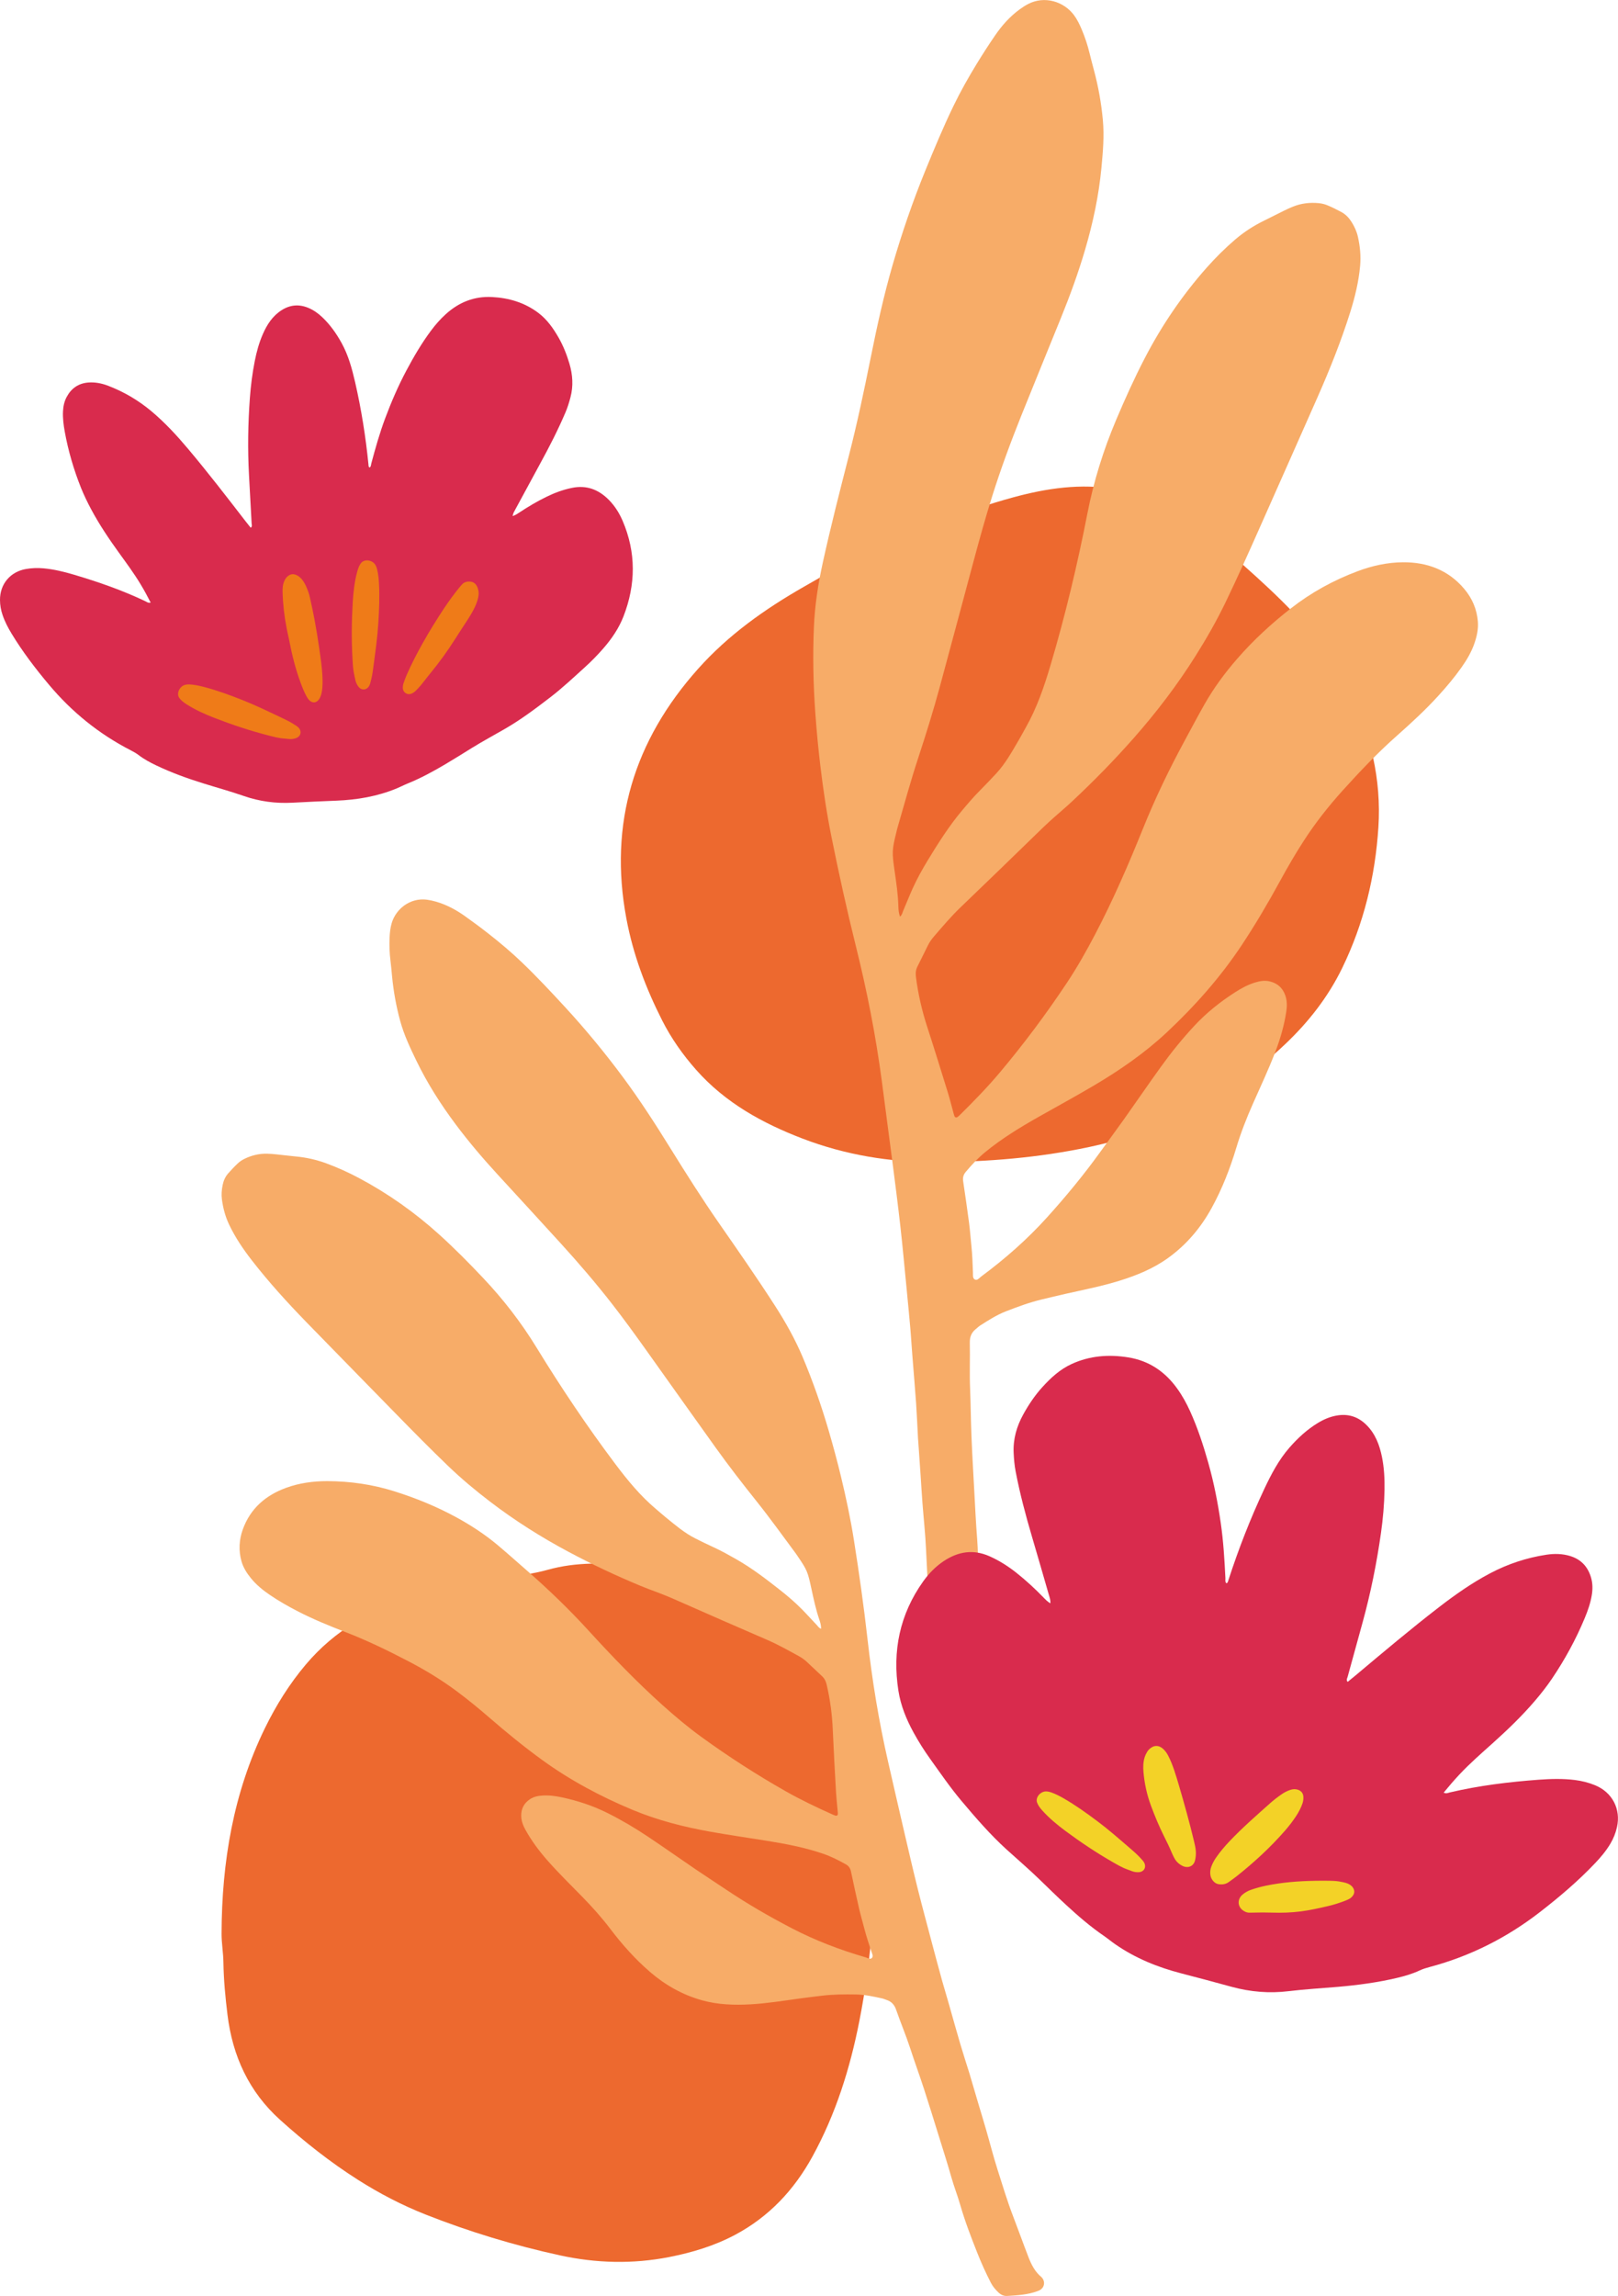 <?xml version="1.0" encoding="UTF-8"?> <svg xmlns="http://www.w3.org/2000/svg" id="_Слой_1" data-name="Слой 1" viewBox="0 0 513.98 729.26"><defs><style> .cls-1 { fill: none; } .cls-2 { fill: #f7ac68; } .cls-3 { fill: #f3d227; } .cls-4 { fill: #ed692f; } .cls-5 { fill: #ef7b18; } .cls-6 { fill: #d92b4d; } </style></defs><path class="cls-4" d="M278.39,582.02c-.13,20.12-1.52,40.14-5.41,59.91-2.95,15.03-7.5,29.54-14.92,43.05-5.85,10.65-13.84,19.14-24.63,24.87-6.56,3.48-13.59,5.58-20.83,7.01-11.6,2.28-23.2,1.98-34.71-.53-14.57-3.18-28.81-7.49-42.69-12.97-7.54-2.98-14.68-6.7-21.51-11.04-8.81-5.6-16.96-12.05-24.7-19.02-9.92-8.93-15.12-20.27-16.73-33.41-.67-5.52-1.21-11.05-1.29-16.62-.04-3.04-.6-6.08-.59-9.12,.07-22.69,3.72-44.66,13.76-65.24,3.55-7.27,7.83-14.13,13.07-20.32,9.11-10.75,20.75-17.46,34.2-21.3,10.03-2.86,20.3-4.46,30.54-6.29,4.06-.73,8.16-1.34,12.12-2.44,9-2.5,18.07-2.2,27.22-1.32,7.16,.69,14.2,1.95,21.17,3.67,12.75,3.15,24.14,9.04,34.35,17.26,10.71,8.63,16.38,20.2,19.32,33.33,2.25,10.05,2.53,20.27,2.26,30.52Z"></path><path class="cls-4" d="M276.69,175.18c14.67-6.66,29.49-12.94,45.08-17.19,10.72-2.92,21.55-4.55,32.69-2.6,6.31,1.1,12.17,3.64,18.21,5.56,1.95,.62,3.86,1.89,5.36,3.31,10.94,10.33,22.77,19.7,33.13,30.65,7.03,7.43,13.3,15.48,17.71,24.71,6.49,13.57,9.98,27.92,9,43.09-1.01,15.6-4.61,30.55-11.47,44.68-4.51,9.29-10.75,17.25-18.2,24.3-17.67,16.73-38.38,27.56-62.24,32.62-16.07,3.41-32.28,4.72-48.63,4.8-14.55,.07-28.76-2.27-42.36-7.47-12.78-4.89-24.62-11.41-33.86-21.88-4.23-4.79-7.87-9.95-10.77-15.67-5.2-10.27-9.22-20.9-11.35-32.27-5.7-30.32,2.46-56.66,22.78-79.41,9.54-10.69,21.11-18.91,33.51-26,6.99-4,13.92-8.12,21.39-11.22Z"></path><path class="cls-2" d="M285.93,291.1c.65-.54,.73-1.24,.99-1.85,1.02-2.36,1.95-4.76,3.01-7.1,1.41-3.1,3.06-6.07,4.83-8.98,3.31-5.42,6.69-10.79,10.79-15.67,1.9-2.26,3.8-4.51,5.89-6.59,1.71-1.71,3.37-3.47,5.02-5.24,2.96-3.19,5.03-6.98,7.21-10.69,.73-1.24,1.39-2.51,2.1-3.76,3.58-6.29,5.91-13.08,7.95-19.97,4.71-15.88,8.55-31.98,11.72-48.23,1.99-10.21,5.06-20.07,9.11-29.64,2.83-6.69,5.81-13.3,9.16-19.74,5.36-10.31,11.84-19.85,19.55-28.56,2.86-3.23,5.91-6.27,9.19-9.07,2.78-2.36,5.81-4.33,9.1-5.93,2.11-1.03,4.18-2.11,6.29-3.14,.95-.47,1.91-.92,2.89-1.31,2.65-1.07,5.41-1.38,8.23-1.1,.89,.09,1.8,.3,2.63,.64,1.53,.64,3.03,1.37,4.49,2.16,1.35,.73,2.4,1.81,3.23,3.12,.94,1.48,1.67,3.06,2.05,4.77,.68,3.03,.98,6.08,.7,9.22-.45,5.01-1.62,9.83-3.11,14.6-2.9,9.25-6.5,18.23-10.4,27.08-6.09,13.83-12.26,27.63-18.38,41.46-3.52,7.95-7.08,15.88-10.85,23.71-2.83,5.86-6.05,11.5-9.52,17.01-5.85,9.3-12.49,18.01-19.76,26.24-6.21,7.03-12.77,13.73-19.63,20.13-1.82,1.7-3.74,3.3-5.6,4.96-1.13,1.01-2.25,2.02-3.34,3.07-4.73,4.57-9.43,9.17-14.16,13.74-4.07,3.94-8.17,7.86-12.25,11.8-3,2.89-5.68,6.07-8.4,9.22-.75,.87-1.39,1.79-1.9,2.81-1.11,2.23-2.19,4.48-3.32,6.7-.54,1.06-.63,2.13-.48,3.3,.68,5.42,1.9,10.7,3.59,15.9,2.27,6.97,4.42,13.98,6.59,20.98,.58,1.88,1.05,3.79,1.57,5.68,.14,.51,.26,1.03,.43,1.53,.21,.63,.67,.74,1.21,.28,.29-.24,.56-.51,.83-.77,4.3-4.26,8.51-8.58,12.41-13.22,7.65-9.1,14.74-18.6,21.32-28.49,3.27-4.92,6.16-10.05,8.9-15.27,5.77-10.99,10.69-22.36,15.33-33.87,3.85-9.55,8.32-18.8,13.22-27.84,2.09-3.85,4.13-7.73,6.3-11.55,2.92-5.14,6.42-9.88,10.3-14.34,5.17-5.96,10.96-11.27,17.17-16.12,6.42-5.01,13.5-8.89,21.13-11.75,4.64-1.74,9.46-2.8,14.39-2.84,7.68-.05,14.41,2.43,19.5,8.47,2.5,2.97,3.98,6.41,4.31,10.3,.2,2.37-.3,4.66-1.06,6.9-.96,2.82-2.46,5.36-4.17,7.77-2.19,3.09-4.61,5.98-7.16,8.78-4.17,4.61-8.73,8.79-13.37,12.91-6.12,5.42-11.74,11.33-17.22,17.4-4.52,5.01-8.67,10.29-12.33,15.95-2.67,4.13-5.14,8.38-7.49,12.69-3.81,6.97-7.82,13.81-12.21,20.43-6.77,10.2-14.82,19.28-23.73,27.64-7.04,6.6-14.94,12.05-23.22,16.95-5.73,3.38-11.57,6.57-17.36,9.84-5.99,3.39-11.87,6.95-17.21,11.34-2.29,1.88-4.29,4.04-6.18,6.3-.74,.89-.96,1.81-.79,2.94,.66,4.41,1.3,8.82,1.88,13.24,.31,2.4,.48,4.81,.73,7.21,.3,2.86,.4,5.73,.5,8.6,.03,.79-.16,1.88,.73,2.2,.71,.26,1.32-.58,1.91-1.02,7.55-5.6,14.6-11.79,20.89-18.76,5.98-6.62,11.66-13.5,16.88-20.75,2.47-3.44,5.01-6.83,7.46-10.28,3.98-5.61,7.86-11.29,11.88-16.87,3.27-4.54,6.79-8.89,10.61-12.99,3.84-4.12,8.2-7.6,12.93-10.63,1.98-1.27,4.03-2.39,6.29-3.08,1.53-.47,3.06-.75,4.68-.37,2.5,.59,4.14,2.1,4.97,4.49,.58,1.68,.57,3.42,.3,5.16-.67,4.35-1.88,8.56-3.45,12.67-2.16,5.65-4.75,11.12-7.19,16.65-1.99,4.5-3.78,9.07-5.2,13.78-2.01,6.68-4.52,13.15-7.89,19.27-3.44,6.26-7.96,11.6-13.74,15.78-4.69,3.4-10.01,5.58-15.53,7.29-5.57,1.72-11.28,2.85-16.96,4.12-2.58,.58-5.15,1.2-7.72,1.82-3.91,.94-7.67,2.33-11.4,3.78-2.9,1.13-5.52,2.81-8.13,4.48-.51,.32-.93,.76-1.41,1.14-1.4,1.12-1.95,2.52-1.91,4.36,.11,4.84-.11,9.68,.09,14.51,.21,5.06,.23,10.13,.44,15.18,.23,5.74,.57,11.47,.88,17.2,.29,5.2,.52,10.41,.94,15.61,.27,3.32,.2,6.65,.45,9.96,.46,5.97,.4,11.94,.27,17.91-.08,3.92-.34,7.85-.83,11.75-.18,1.45-.68,2.78-1.31,4.08-.52,1.08-1.34,1.89-2.46,2.22-3.47,1.04-6.94,2.14-10.62,2.15-.38,0-.76,0-1.13-.09-1.67-.37-2.6-2.04-2.07-3.66,.05-.14,.09-.29,.17-.42,1.51-2.58,1.79-5.44,1.83-8.32,.06-5.14,0-10.28,.04-15.42,.06-5.75-.32-11.48-.6-17.22-.23-4.9-.77-9.79-1.14-14.68-.22-2.94-.39-5.88-.59-8.82-.24-3.47-.48-6.93-.72-10.4-.03-.38-.06-.75-.09-1.13-.2-3.7-.35-7.4-.6-11.09-.35-4.97-.78-9.94-1.17-14.91-.21-2.71-.38-5.43-.6-8.14-.2-2.48-.45-4.97-.68-7.45-.19-2.03-.38-4.06-.58-6.09-.65-6.62-1.25-13.24-1.99-19.84-.77-6.83-1.65-13.65-2.53-20.47-1.1-8.54-2.23-17.08-3.36-25.62-1.92-14.47-4.74-28.77-8.27-42.94-2.85-11.44-5.38-22.96-7.71-34.52-1.51-7.48-2.63-15.03-3.54-22.61-.66-5.55-1.19-11.12-1.59-16.69-.66-9.13-.84-18.28-.45-27.42,.29-6.95,1.37-13.82,2.87-20.63,2.5-11.37,5.39-22.65,8.28-33.92,2.61-10.18,4.78-20.46,6.85-30.76,2.01-10,4.19-19.97,7.04-29.78,2.96-10.17,6.4-20.17,10.41-29.98,2.81-6.86,5.65-13.69,8.88-20.37,2.24-4.63,4.77-9.11,7.45-13.49,1.86-3.03,3.78-6.02,5.79-8.94,2.15-3.13,4.65-5.96,7.74-8.22,.85-.62,1.74-1.21,2.67-1.7,5.3-2.8,11.44-.79,14.6,3.45,1.05,1.4,1.8,2.97,2.48,4.57,1.03,2.44,1.87,4.95,2.49,7.53,.44,1.84,.94,3.66,1.42,5.49,1.39,5.19,2.33,10.45,2.82,15.82,.46,5.09,.02,10.11-.46,15.15-.83,8.84-2.69,17.47-5.18,25.97-2.15,7.33-4.77,14.5-7.64,21.58-4.2,10.37-8.45,20.72-12.62,31.1-3.4,8.49-6.57,17.07-9.31,25.8-2.04,6.49-3.86,13.04-5.63,19.61-3.68,13.65-7.3,27.31-11.01,40.95-2.06,7.59-4.41,15.09-6.86,22.56-2.43,7.4-4.47,14.91-6.64,22.39-.08,.29-.14,.59-.21,.88-1.47,5.89-1.45,6.54-.59,12.54,.54,3.74,1.09,7.48,1.19,11.27,.03,1.04,.12,2.07,.51,3.14Z"></path><path class="cls-2" d="M260.81,517.31c-.71-.25-1.01-.82-1.41-1.25-1.6-1.67-3.14-3.4-4.76-5.04-2.16-2.17-4.48-4.16-6.89-6.05-4.49-3.53-9.02-7-14.01-9.82-2.31-1.31-4.61-2.61-7.03-3.71-1.98-.9-3.93-1.86-5.87-2.84-3.49-1.76-6.43-4.31-9.44-6.75-1-.81-1.96-1.68-2.95-2.51-4.99-4.18-9.08-9.17-12.97-14.34-8.95-11.91-17.24-24.27-25.02-36.97-4.88-7.98-10.56-15.33-16.98-22.12-4.48-4.75-9.07-9.39-13.91-13.77-7.75-7.01-16.21-13.01-25.44-17.93-3.43-1.83-6.95-3.43-10.59-4.76-3.08-1.12-6.26-1.83-9.53-2.14-2.1-.2-4.19-.46-6.28-.68-.95-.1-1.9-.18-2.85-.2-2.57-.07-5,.53-7.28,1.66-.72,.36-1.43,.82-2.01,1.37-1.09,1.02-2.12,2.11-3.11,3.23-.91,1.04-1.46,2.28-1.74,3.64-.33,1.55-.45,3.1-.24,4.66,.38,2.77,1.08,5.43,2.3,7.99,1.95,4.08,4.45,7.78,7.21,11.33,5.35,6.88,11.2,13.32,17.26,19.56,9.48,9.75,19.01,19.44,28.5,29.17,5.46,5.59,10.95,11.16,16.59,16.58,4.22,4.05,8.71,7.8,13.36,11.35,7.85,6,16.18,11.26,24.89,15.91,7.44,3.98,15.07,7.56,22.86,10.8,2.07,.86,4.19,1.61,6.28,2.42,1.27,.49,2.53,.99,3.78,1.54,5.42,2.37,10.83,4.77,16.24,7.14,4.67,2.04,9.35,4.06,14.03,6.1,3.43,1.5,6.69,3.33,9.97,5.13,.9,.5,1.73,1.07,2.48,1.77,1.64,1.53,3.26,3.09,4.9,4.61,.78,.72,1.2,1.6,1.44,2.63,1.13,4.78,1.76,9.61,1.96,14.52,.28,6.59,.66,13.17,1.03,19.75,.1,1.76,.3,3.52,.46,5.28,.04,.47,.1,.95,.12,1.42,.02,.6-.33,.83-.94,.62-.32-.11-.63-.25-.94-.39-4.96-2.24-9.87-4.56-14.61-7.25-9.3-5.27-18.26-11.05-26.91-17.33-4.3-3.12-8.35-6.54-12.3-10.08-8.31-7.45-16.03-15.49-23.55-23.73-6.24-6.84-12.91-13.23-19.88-19.32-2.97-2.59-5.91-5.22-8.93-7.76-4.07-3.42-8.51-6.31-13.18-8.86-6.23-3.4-12.78-6.06-19.53-8.2-6.98-2.21-14.16-3.25-21.49-3.27-4.46,0-8.85,.61-13.02,2.13-6.49,2.37-11.38,6.57-13.77,13.26-1.17,3.28-1.35,6.65-.41,10.03,.57,2.06,1.71,3.83,3.06,5.48,1.7,2.07,3.75,3.74,5.95,5.24,2.81,1.92,5.76,3.59,8.79,5.16,4.96,2.57,10.12,4.67,15.32,6.68,6.86,2.65,13.45,5.86,19.97,9.26,5.38,2.8,10.54,5.95,15.4,9.57,3.54,2.64,6.96,5.45,10.3,8.34,5.4,4.68,10.92,9.19,16.7,13.39,8.91,6.47,18.54,11.6,28.68,15.84,8.01,3.35,16.37,5.47,24.89,6.99,5.89,1.05,11.81,1.9,17.72,2.85,6.11,.98,12.19,2.13,18.06,4.15,2.52,.87,4.88,2.06,7.19,3.37,.91,.51,1.38,1.23,1.59,2.23,.83,3.92,1.67,7.84,2.57,11.75,.49,2.12,1.11,4.2,1.65,6.31,.65,2.5,1.46,4.95,2.28,7.4,.22,.67,.72,1.53,.08,2.08-.52,.45-1.29-.07-1.93-.26-8.12-2.35-16-5.36-23.49-9.26-7.11-3.7-14.06-7.72-20.73-12.19-3.16-2.12-6.36-4.18-9.51-6.32-5.12-3.48-10.17-7.05-15.31-10.49-4.18-2.8-8.51-5.36-13.02-7.61-4.53-2.26-9.3-3.83-14.23-4.9-2.06-.45-4.15-.75-6.27-.62-1.44,.08-2.81,.33-4.06,1.16-1.92,1.29-2.83,3.07-2.78,5.34,.04,1.6,.6,3.06,1.37,4.44,1.93,3.46,4.27,6.62,6.88,9.59,3.59,4.09,7.49,7.88,11.29,11.78,3.09,3.17,6.03,6.46,8.71,9.98,3.79,5,7.93,9.66,12.7,13.77,4.86,4.19,10.35,7.27,16.53,8.99,5.02,1.39,10.19,1.56,15.38,1.27,5.23-.3,10.4-1.14,15.58-1.85,2.36-.32,4.72-.6,7.08-.89,3.59-.44,7.19-.44,10.79-.39,2.79,.04,5.53,.64,8.26,1.23,.53,.11,1.03,.35,1.54,.52,1.53,.51,2.43,1.52,2.97,3.07,1.43,4.11,3.13,8.13,4.48,12.26,1.41,4.33,2.98,8.61,4.39,12.94,1.6,4.91,3.12,9.85,4.65,14.78,1.39,4.48,2.83,8.94,4.1,13.45,.82,2.88,1.92,5.67,2.75,8.54,1.48,5.17,3.41,10.18,5.39,15.18,1.3,3.28,2.75,6.51,4.38,9.65,.61,1.16,1.44,2.13,2.38,3.03,.78,.74,1.72,1.17,2.77,1.1,3.25-.21,6.52-.37,9.63-1.53,.32-.12,.64-.24,.92-.43,1.29-.84,1.55-2.53,.59-3.74-.08-.11-.17-.22-.27-.3-2.08-1.7-3.22-4.02-4.15-6.44-1.67-4.31-3.22-8.67-4.88-12.98-1.85-4.83-3.33-9.78-4.9-14.7-1.34-4.2-2.42-8.49-3.65-12.73-.73-2.55-1.51-5.08-2.27-7.62-.89-3-1.77-5.99-2.65-8.99-.1-.33-.18-.66-.28-.98-.99-3.18-2.03-6.34-2.97-9.54-1.27-4.3-2.46-8.62-3.69-12.93-.67-2.35-1.38-4.69-2.05-7.05-.61-2.16-1.18-4.32-1.77-6.49-.48-1.77-.95-3.54-1.42-5.32-1.52-5.78-3.1-11.55-4.55-17.35-1.5-6-2.89-12.02-4.29-18.04-1.76-7.54-3.48-15.1-5.21-22.65-2.92-12.8-5.04-25.74-6.5-38.79-1.19-10.54-2.67-21.04-4.33-31.51-1.07-6.78-2.5-13.49-4.11-20.17-1.18-4.89-2.49-9.74-3.9-14.57-2.31-7.9-5.03-15.67-8.22-23.25-2.43-5.77-5.49-11.22-8.89-16.49-5.67-8.8-11.65-17.39-17.63-25.99-5.4-7.76-10.45-15.74-15.43-23.77-4.84-7.8-9.8-15.52-15.28-22.89-5.68-7.64-11.73-14.99-18.18-22-4.52-4.9-9.06-9.77-13.88-14.38-3.34-3.2-6.88-6.18-10.52-9.03-2.51-1.97-5.08-3.88-7.69-5.72-2.79-1.96-5.79-3.56-9.1-4.5-.91-.26-1.85-.47-2.79-.6-5.35-.7-9.89,2.92-11.22,7.49-.44,1.51-.59,3.07-.66,4.63-.1,2.38-.02,4.76,.27,7.12,.21,1.69,.36,3.38,.52,5.07,.46,4.81,1.31,9.54,2.59,14.22,1.21,4.43,3.16,8.53,5.14,12.62,3.48,7.19,7.75,13.88,12.52,20.26,4.11,5.5,8.57,10.73,13.21,15.79,6.8,7.42,13.63,14.81,20.39,22.25,5.53,6.09,10.89,12.33,15.95,18.82,3.76,4.83,7.35,9.78,10.9,14.76,7.38,10.35,14.72,20.72,22.13,31.05,4.12,5.75,8.45,11.34,12.86,16.86,4.37,5.47,8.45,11.16,12.62,16.79,.16,.22,.3,.45,.46,.68,3.09,4.5,3.28,5.06,4.43,10.38,.72,3.32,1.42,6.65,2.53,9.87,.3,.88,.55,1.78,.55,2.81Z"></path><g><path class="cls-6" d="M47.86,191.39c-1-1.97-2.02-3.86-3.13-5.7-2.12-3.54-4.57-6.84-6.98-10.18-3.19-4.42-6.22-8.93-8.79-13.74-1.18-2.21-2.28-4.47-3.22-6.8-2.31-5.79-4.06-11.73-5.17-17.86-.39-2.13-.66-4.27-.56-6.45,.08-1.63,.41-3.19,1.19-4.62,1.46-2.71,3.71-4.29,6.82-4.54,2.2-.17,4.31,.25,6.35,1.03,5.06,1.94,9.66,4.66,13.81,8.15,4.23,3.56,7.97,7.61,11.52,11.83,6.29,7.47,12.26,15.21,18.22,22.94,.55,.71,1.12,1.41,1.71,2.15,.58-.4,.33-.93,.3-1.35-.26-5.09-.55-10.17-.83-15.25-.45-8.23-.33-16.45,.28-24.68,.29-3.9,.78-7.77,1.54-11.61,.58-2.95,1.37-5.85,2.58-8.61,1.33-3.04,3.1-5.78,6-7.61,2.67-1.69,5.47-1.93,8.39-.73,1.7,.7,3.18,1.75,4.5,3.01,2.5,2.38,4.46,5.16,6.12,8.17,2.15,3.89,3.3,8.13,4.29,12.42,1.98,8.64,3.37,17.39,4.25,26.21,.03,.33-.02,.7,.35,.92,.49-.3,.43-.85,.55-1.3,1.3-4.85,2.66-9.69,4.43-14.4,1.94-5.17,4.11-10.22,6.71-15.1,2.33-4.38,4.83-8.65,7.79-12.63,1.42-1.91,2.98-3.7,4.74-5.29,4.17-3.77,9.02-5.73,14.7-5.43,5.35,.28,10.3,1.75,14.63,4.99,2.79,2.09,4.75,4.87,6.47,7.86,1.5,2.62,2.6,5.41,3.46,8.29,1.05,3.53,1.29,7.12,.33,10.74-.43,1.62-.92,3.22-1.58,4.76-2.38,5.59-5.15,10.99-8.07,16.32-2.64,4.83-5.26,9.69-7.88,14.54-.32,.6-.72,1.18-.83,2.08,.84-.29,1.47-.7,2.07-1.1,2.79-1.86,5.67-3.56,8.68-5.03,2.57-1.26,5.24-2.25,8.07-2.83,4.68-.96,8.51,.53,11.77,3.84,1.88,1.91,3.28,4.16,4.34,6.61,4.32,10.08,4.21,20.22,.28,30.36-1.48,3.81-3.77,7.15-6.45,10.22-1.83,2.1-3.79,4.1-5.86,5.97-3.52,3.18-6.97,6.44-10.73,9.34-4.75,3.66-9.55,7.27-14.76,10.27-3.44,1.98-6.94,3.87-10.32,5.96-2.84,1.76-5.68,3.55-8.56,5.25-3.85,2.27-7.76,4.4-11.91,6.08-1.16,.47-2.27,1.06-3.43,1.54-6.14,2.54-12.56,3.64-19.17,3.9-4.67,.18-9.34,.4-14,.65-5.29,.28-10.41-.39-15.44-2.14-4.21-1.47-8.53-2.65-12.79-3.98-5.14-1.59-10.19-3.42-15.04-5.74-1.95-.94-3.85-1.95-5.58-3.28-.77-.59-1.64-1.07-2.5-1.51-10.07-5.17-18.69-12.16-25.95-20.81-4.31-5.13-8.37-10.45-11.86-16.19-1.16-1.91-2.19-3.88-2.91-6.02C.28,193.76,.01,192.19,0,190.58c-.05-5.05,3.26-8.98,8.22-9.85,1.87-.33,3.74-.39,5.63-.22,3.29,.3,6.47,1.08,9.61,2.01,7.77,2.3,15.41,4.96,22.74,8.45,.47,.23,.92,.63,1.66,.42Z"></path><g><path class="cls-5" d="M91.97,203.82c-.3-1.39-.62-2.77-.89-4.17-.76-3.81-1.2-7.65-1.31-11.53-.04-1.27,.03-2.53,.6-3.71,.27-.56,.6-1.07,1.1-1.45,.8-.62,1.65-.75,2.59-.36,.84,.35,1.5,.93,2.03,1.65,.46,.62,.84,1.29,1.15,1.99,.51,1.16,.96,2.34,1.22,3.59,.5,2.33,1.03,4.65,1.46,6.99,.56,3.06,1.07,6.12,1.51,9.2,.41,2.88,.85,5.77,.99,8.68,.07,1.54,.09,3.07-.12,4.6-.09,.65-.23,1.28-.48,1.89-.09,.21-.18,.43-.29,.63-.85,1.51-2.37,1.68-3.48,.37-.3-.35-.53-.75-.75-1.15-.75-1.39-1.32-2.86-1.86-4.33-1.54-4.19-2.63-8.5-3.48-12.87Z"></path><path class="cls-5" d="M112.6,214.66c-.44-1.76-.52-3.57-.62-5.37-.35-5.99-.29-11.98,.07-17.96,.19-3.26,.56-6.51,1.4-9.68,.15-.56,.33-1.11,.55-1.64,.16-.39,.39-.75,.63-1.09,.22-.32,.53-.56,.89-.72,1.19-.53,2.87-.04,3.6,1.04,.33,.48,.53,1.02,.67,1.58,.37,1.46,.52,2.95,.6,4.45,.24,4.26,.05,8.52-.22,12.78-.27,4.34-.88,8.63-1.45,12.94-.21,1.56-.39,3.13-.76,4.66-.11,.45-.22,.9-.34,1.34-.07,.26-.17,.51-.29,.75-.8,1.54-2.53,1.67-3.54,.26-.41-.57-.7-1.19-.87-1.87-.12-.49-.21-.98-.32-1.46Z"></path><path class="cls-5" d="M90.39,234.59c-1.81-.12-3.56-.6-5.3-1.05-5.81-1.5-11.49-3.4-17.08-5.57-3.05-1.18-6.02-2.53-8.78-4.3-.48-.31-.95-.65-1.39-1.02-.32-.27-.59-.6-.85-.93-.24-.31-.37-.67-.41-1.06-.14-1.29,.84-2.74,2.09-3.11,.56-.16,1.13-.19,1.71-.16,1.5,.1,2.96,.41,4.42,.79,4.13,1.08,8.13,2.56,12.1,4.12,4.04,1.59,7.95,3.48,11.87,5.34,1.42,.68,2.86,1.33,4.2,2.15,.39,.24,.79,.48,1.17,.74,.22,.15,.44,.32,.63,.5,1.22,1.23,.81,2.92-.84,3.45-.66,.21-1.35,.31-2.05,.25-.5-.04-.99-.1-1.49-.15Z"></path><path class="cls-5" d="M151.93,187.39c.27,1.13,.07,2.22-.26,3.29-.48,1.59-1.24,3.06-2.08,4.48-.5,.86-1.05,1.69-1.6,2.53-1.12,1.74-2.28,3.46-3.38,5.22-2.46,3.91-5.18,7.62-8.1,11.18-.95,1.16-1.84,2.36-2.79,3.52-.49,.59-1.02,1.14-1.56,1.69-.4,.42-.87,.75-1.4,.99-1.26,.57-2.68-.26-2.79-1.63-.05-.58,.04-1.16,.23-1.7,.31-.87,.61-1.74,.98-2.58,1.5-3.41,3.2-6.72,5.02-9.97,2.2-3.92,4.56-7.74,7.05-11.48,1.45-2.17,3-4.27,4.64-6.3,.24-.3,.51-.58,.75-.87,.77-.93,1.79-1.15,2.91-1.01,1.05,.13,1.7,.83,2.11,1.76,.12,.28,.18,.59,.26,.88Z"></path></g></g><g><path class="cls-6" d="M458.61,569.35c1.64-2.01,3.28-3.91,5-5.75,3.31-3.53,6.95-6.7,10.54-9.92,4.75-4.27,9.35-8.68,13.5-13.55,1.91-2.24,3.73-4.55,5.38-7,4.08-6.06,7.57-12.43,10.37-19.18,.98-2.35,1.82-4.73,2.24-7.25,.32-1.88,.32-3.76-.21-5.6-1-3.47-3.18-5.84-6.68-6.9-2.48-.75-5-.78-7.54-.4-6.28,.96-12.23,2.93-17.86,5.9-5.74,3.03-11.02,6.74-16.15,10.69-9.07,7-17.83,14.38-26.6,21.75-.81,.68-1.63,1.34-2.49,2.04-.56-.61-.14-1.14-.01-1.62,1.57-5.76,3.17-11.52,4.75-17.27,2.56-9.32,4.47-18.78,5.83-28.35,.64-4.54,1.05-9.1,1.13-13.69,.06-3.53-.11-7.05-.81-10.51-.77-3.81-2.12-7.39-4.98-10.21-2.64-2.6-5.79-3.58-9.44-2.93-2.12,.38-4.07,1.21-5.91,2.33-3.46,2.1-6.39,4.8-9.05,7.84-3.43,3.93-5.81,8.49-8.01,13.16-4.43,9.41-8.19,19.09-11.4,28.98-.12,.37-.16,.81-.63,.96-.48-.47-.28-1.08-.31-1.62-.29-5.89-.64-11.77-1.49-17.6-.93-6.4-2.17-12.74-3.93-18.97-1.58-5.6-3.38-11.11-5.78-16.42-1.15-2.54-2.49-4.98-4.12-7.24-3.84-5.36-8.91-8.82-15.49-9.89-6.2-1.01-12.24-.56-18.01,2.08-3.72,1.7-6.66,4.4-9.37,7.4-2.38,2.63-4.33,5.55-6.03,8.63-2.09,3.79-3.26,7.84-3.05,12.23,.09,1.96,.26,3.92,.63,5.85,1.33,7,3.17,13.88,5.18,20.71,1.83,6.2,3.62,12.41,5.41,18.62,.22,.77,.53,1.53,.44,2.59-.9-.54-1.51-1.17-2.1-1.78-2.73-2.82-5.61-5.49-8.69-7.93-2.63-2.08-5.45-3.88-8.54-5.25-5.13-2.27-9.89-1.51-14.44,1.48-2.63,1.73-4.8,3.95-6.62,6.5-7.46,10.47-9.85,22.12-7.88,34.73,.74,4.74,2.54,9.13,4.84,13.32,1.58,2.87,3.32,5.64,5.23,8.3,3.24,4.52,6.38,9.12,9.97,13.38,4.53,5.38,9.13,10.71,14.35,15.45,3.45,3.13,6.99,6.16,10.34,9.4,2.82,2.73,5.62,5.48,8.5,8.14,3.84,3.55,7.8,6.97,12.14,9.94,1.21,.83,2.34,1.79,3.55,2.62,6.4,4.43,13.49,7.3,21,9.24,5.31,1.37,10.6,2.79,15.89,4.24,5.99,1.64,12.03,2.15,18.23,1.39,5.19-.63,10.43-.92,15.65-1.37,6.28-.55,12.52-1.38,18.67-2.83,2.47-.59,4.9-1.28,7.21-2.37,1.03-.48,2.14-.82,3.24-1.11,12.83-3.42,24.44-9.28,34.92-17.39,6.21-4.81,12.2-9.89,17.62-15.61,1.81-1.9,3.48-3.9,4.83-6.17,.97-1.64,1.67-3.38,2.08-5.22,1.31-5.77-1.5-11.1-6.97-13.34-2.06-.84-4.18-1.37-6.39-1.65-3.84-.48-7.68-.37-11.52-.09-9.48,.7-18.89,1.85-28.16,4.02-.6,.14-1.21,.5-2.01,.07Z"></path><g><path class="cls-3" d="M413.78,572.71c-.51,1.5-1.25,2.88-2.12,4.2-1.04,1.57-2.19,3.06-3.42,4.48-4.68,5.37-9.91,10.17-15.48,14.59-.78,.62-1.61,1.18-2.41,1.77-.99,.73-2.12,.87-3.29,.68-1.22-.19-2.32-1.44-2.55-2.83-.16-.97-.04-1.92,.31-2.83,.39-1,.9-1.95,1.52-2.84,1.3-1.86,2.76-3.58,4.33-5.23,4.03-4.23,8.42-8.07,12.78-11.95,1.18-1.05,2.42-2.01,3.72-2.9,.86-.59,1.78-1.06,2.77-1.38,.79-.25,1.58-.3,2.37-.03,1.04,.35,1.65,1.1,1.72,2.2,.05,.69-.04,1.38-.25,2.05Z"></path><path class="cls-3" d="M364.44,556.35c.06-.08,.24-.38,.48-.63,1.37-1.4,3.13-1.74,4.83,.01,.54,.55,.97,1.19,1.33,1.88,.79,1.5,1.39,3.08,1.94,4.68,.53,1.56,1,3.15,1.47,4.73,1.73,5.9,3.38,11.81,4.81,17.79,.25,1.05,.5,2.09,.57,3.17,.06,.96-.02,1.92-.24,2.86-.47,2.01-2.32,2.6-3.94,1.82-1.17-.57-2.09-1.42-2.69-2.59-.32-.61-.62-1.24-.88-1.87-.69-1.67-1.5-3.28-2.31-4.9-1.6-3.2-2.97-6.49-4.21-9.85-1.27-3.44-2.05-7-2.36-10.65-.14-1.62-.1-3.22,.41-4.79,.17-.52,.39-1,.8-1.67Z"></path><path class="cls-3" d="M358.27,593.82c-1.71-.6-3.27-1.52-4.84-2.42-5.2-2.98-10.18-6.31-15-9.89-2.62-1.95-5.14-4.03-7.33-6.47-.38-.43-.75-.88-1.07-1.36-.23-.35-.41-.74-.57-1.13-.15-.36-.18-.75-.11-1.13,.21-1.28,1.53-2.42,2.84-2.45,.58,0,1.14,.11,1.69,.3,1.42,.49,2.75,1.18,4.05,1.93,3.7,2.13,7.16,4.62,10.58,7.17,3.48,2.6,6.75,5.46,10.03,8.29,1.19,1.03,2.4,2.04,3.48,3.19,.32,.34,.63,.67,.93,1.02,.17,.2,.34,.42,.47,.65,.85,1.51,.01,3.03-1.72,3.11-.7,.03-1.38-.06-2.04-.3-.47-.17-.93-.36-1.4-.53Z"></path><path class="cls-3" d="M426.23,597.73c.89,.18,1.68,.35,2.39,.76,.51,.29,.95,.65,1.24,1.17,.46,.81,.47,1.6-.07,2.38-.38,.56-.89,.95-1.49,1.23-.52,.24-1.05,.46-1.6,.66-1.55,.56-3.12,1.07-4.73,1.44-2.91,.68-5.83,1.34-8.8,1.72-3.01,.38-6.04,.48-9.07,.38-1.99-.07-3.99-.06-5.98,0-.42,.01-.84,.03-1.26,.02-.55,0-1.05-.16-1.54-.42-2.23-1.2-2.49-3.81-.51-5.41,.81-.66,1.72-1.15,2.71-1.48,1.49-.5,3-.93,4.55-1.25,5.17-1.08,10.4-1.48,15.66-1.57,1.65-.03,3.3-.04,4.95,0,1.23,.03,2.45,.1,3.55,.38Z"></path></g></g><rect class="cls-1" x="32.38" y="58.75" width="429.45" height="612.28"></rect></svg> 